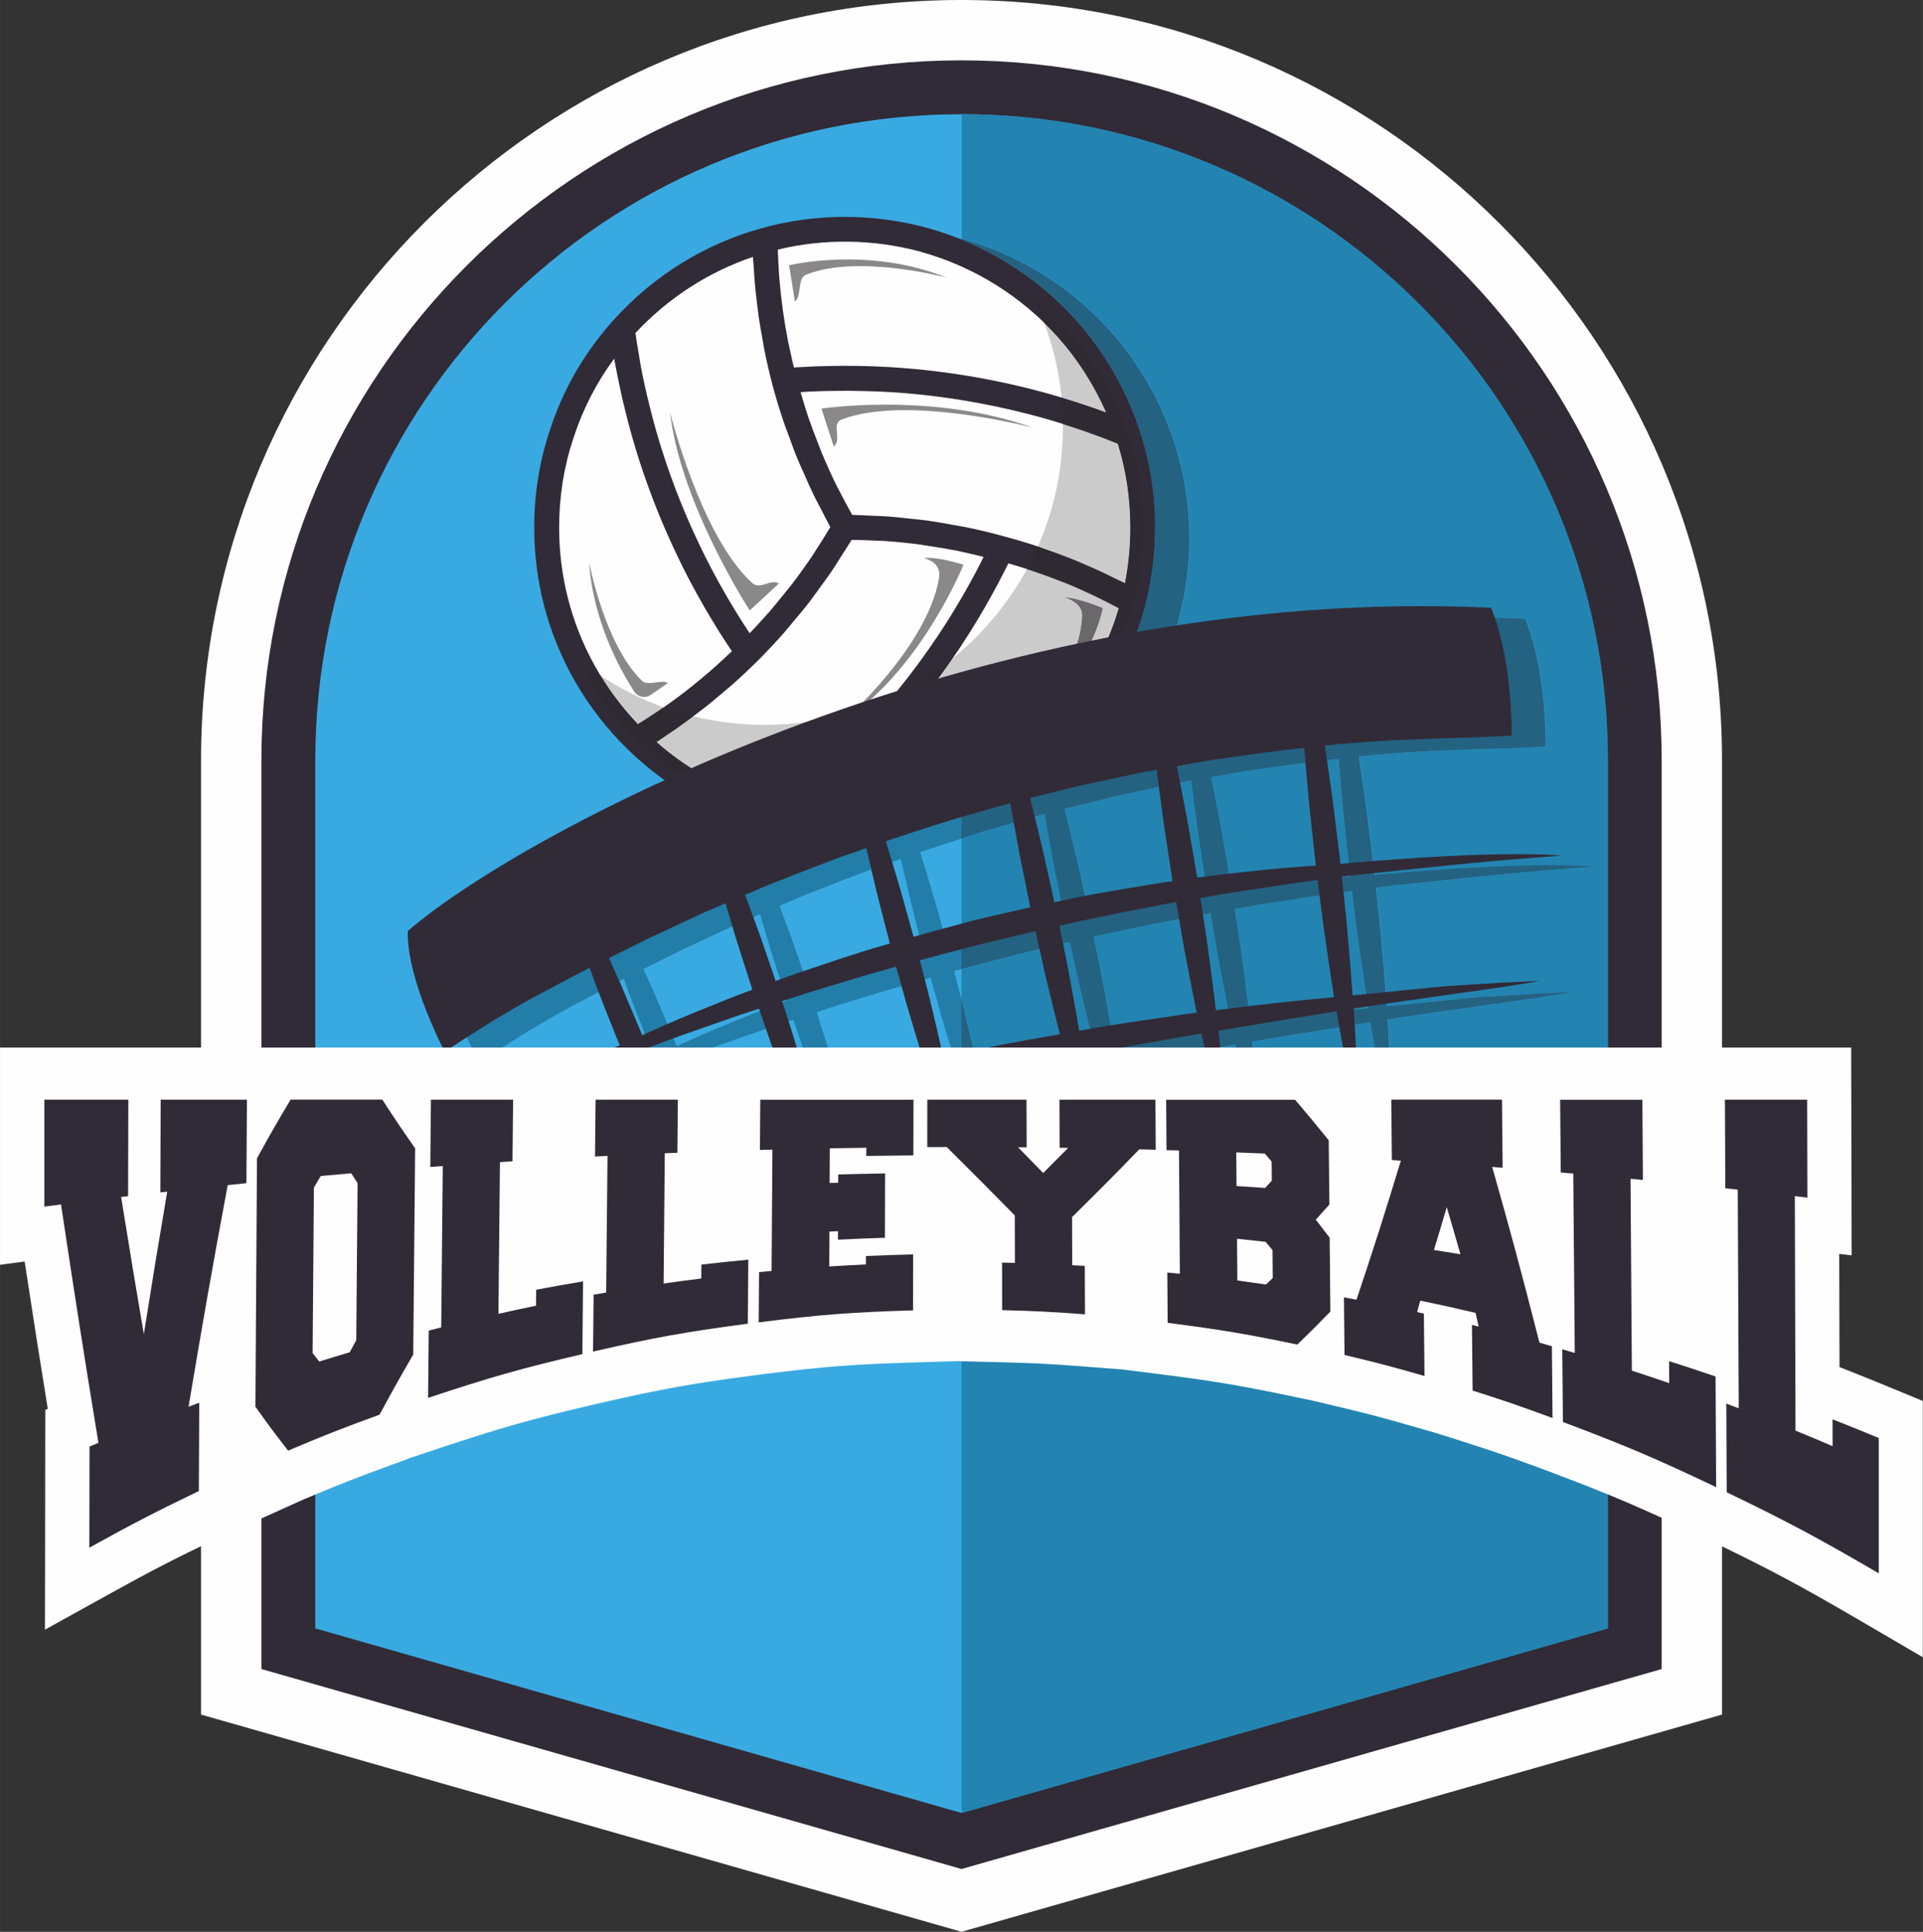 <?xml version="1.0" encoding="UTF-8"?>
<!DOCTYPE svg PUBLIC "-//W3C//DTD SVG 1.1//EN" "http://www.w3.org/Graphics/SVG/1.1/DTD/svg11.dtd">
<!-- Creator: CorelDRAW -->
<svg xmlns="http://www.w3.org/2000/svg" xml:space="preserve" width="175.403mm" height="176.231mm" version="1.1" style="shape-rendering:geometricPrecision; text-rendering:geometricPrecision; image-rendering:optimizeQuality; fill-rule:evenodd; clip-rule:evenodd"
viewBox="0 0 331.07 332.64"
 xmlns:xlink="http://www.w3.org/1999/xlink"
 xmlns:xodm="http://www.corel.com/coreldraw/odm/2003">
 <rect x="0" y="0" width="331.07" height="332.64" fill="#333333" stroke="none"/>
 <defs>
  <style type="text/css">
   <![CDATA[
    .fil0 {fill:#FEFEFE;fill-rule:nonzero}
    .fil7 {fill:#CCCBCC;fill-rule:nonzero}
    .fil6 {fill:#8A8889;fill-rule:nonzero}
    .fil9 {fill:#6A686A;fill-rule:nonzero}
    .fil2 {fill:#39AAE1;fill-rule:nonzero}
    .fil8 {fill:#2F2A31;fill-rule:nonzero}
    .fil3 {fill:#2384B1;fill-rule:nonzero}
    .fil4 {fill:#227DA8;fill-rule:nonzero}
    .fil1 {fill:#312B37;fill-rule:nonzero}
    .fil5 {fill:#246282;fill-rule:nonzero}
   ]]>
  </style>
 </defs>
 <g id="Layer_x0020_1">
  <g id="_41687269232">
   <path class="fil0" d="M34.61 295.23l0 -164.3c0,-72.19 58.74,-130.93 130.93,-130.93 72.2,0 130.93,58.74 130.93,130.93l0 164.3 -130.93 37.4 -130.93 -37.4z"/>
   <path class="fil1" d="M45 287.39l0 -156.46c0,-66.46 54.07,-120.54 120.54,-120.54 66.46,0 120.54,54.08 120.54,120.54l0 156.46 -120.54 34.43 -120.54 -34.43z"/>
   <path class="fil2" d="M276.8 280.39l-111.26 31.78 -111.26 -31.78 0 -149.46c0,-61.45 49.81,-111.26 111.26,-111.26l0 0c61.45,0 111.26,49.81 111.26,111.26l0 149.46z"/>
   <path class="fil3" d="M165.54 312.18l0 -123.5c0.24,-0.05 0.47,-0.09 0.71,-0.14 0.49,1.49 0.97,2.93 1.43,4.27 2.51,7.41 4.56,12.25 4.56,12.25l0 0c0,0 -0.65,-5.22 -2.18,-12.89 -0.26,-1.33 -0.55,-2.76 -0.86,-4.23 3.65,-0.74 7.34,-1.45 11.03,-2.18 3.08,-0.6 6.16,-1.18 9.23,-1.75 0.41,1.54 0.82,3.03 1.21,4.41 2.2,7.9 4.03,13.09 4.03,13.09l0 0c0,0 -0.43,-5.49 -1.63,-13.6 -0.2,-1.4 -0.43,-2.9 -0.67,-4.44 6.04,-1.1 12,-2.16 17.73,-3.17 0.88,-0.15 1.73,-0.29 2.6,-0.44 0.33,1.55 0.67,3.06 0.99,4.47 1.84,8.2 3.45,13.6 3.45,13.6l0 0c0,0 -0.18,-5.63 -1.03,-13.99 -0.14,-1.44 -0.3,-2.98 -0.47,-4.57 2.82,-0.47 5.59,-0.94 8.26,-1.38 4.28,-0.69 8.33,-1.35 12.08,-1.96 0.26,1.56 0.52,3.07 0.78,4.48 1.47,8.29 2.83,13.78 2.83,13.78 0,0 0.07,-5.65 -0.39,-14.06 -0.07,-1.47 -0.17,-3.05 -0.27,-4.67 6.5,-1.04 21.06,-3.03 25.02,-3.61 4.49,-0.69 7.05,-1.14 7.05,-1.14 0,0 -2.6,0.08 -7.14,0.32 -2.27,0.14 -5.02,0.32 -8.18,0.51 -2.38,0.15 -14.1,1.4 -16.9,1.64 -0.17,-2.36 -0.36,-4.83 -0.58,-7.4 -0.25,-2.62 -0.43,-5.33 -0.75,-8.07 -0.18,-1.64 -0.35,-3.31 -0.53,-4.96 2.65,-0.35 23.01,-2.44 25.38,-2.63 4.73,-0.44 12.44,-1 12.44,-1 0,0 -2.22,-0.25 -7.5,-0.25 -5.93,0 -15.73,0.32 -30.56,1.68 -0.04,-0.39 -0.08,-0.77 -0.12,-1.15 -0.35,-2.78 -0.69,-5.56 -1.03,-8.3 -0.33,-2.74 -0.76,-5.42 -1.11,-8.02 -0.14,-0.98 -0.29,-1.94 -0.43,-2.9 0.81,-0.09 1.62,-0.18 2.4,-0.26 1.94,-0.15 3.78,-0.29 5.51,-0.42 3.46,-0.28 13.9,-0.65 16.4,-0.68 4.99,-0.19 7.85,-0.35 7.85,-0.35 0,-14.47 -3.55,-22.02 -3.55,-22.02 -3.97,-0.19 -7.92,-0.28 -11.85,-0.28 -16.84,0 -33.34,1.68 -49.1,4.47 0.56,-1.55 1.07,-3.11 1.48,-4.71l0 -0.01c1.11,-4.3 1.67,-8.79 1.67,-13.35 0,-5.74 -0.9,-11.34 -2.67,-16.66l-0 -0.01c-2.28,-6.94 -6.03,-13.48 -10.88,-18.93 -6.92,-7.68 -15.78,-13.19 -25.62,-15.92 -0.03,-0.01 -0.06,-0.02 -0.09,-0.03l0 -21.45c61.45,0 111.26,49.81 111.26,111.26l0 149.46 -111.26 31.78zm2.77 -128.31c-0.34,-1.55 -0.7,-3.12 -1.08,-4.75 -0.55,-2.27 -1.06,-4.62 -1.69,-6.99l0 -5.25c3.11,-0.83 6.24,-1.64 9.37,-2.46 3.1,-0.73 6.19,-1.48 9.28,-2.21 0.37,1.67 0.74,3.35 1.11,5 0.56,2.63 1.23,5.19 1.82,7.68 0.42,1.74 0.85,3.42 1.27,5.06 -2.98,0.53 -5.98,1.08 -8.97,1.62 -3.71,0.77 -7.42,1.52 -11.1,2.3zm23.41 -4.5c-0.29,-1.71 -0.59,-3.46 -0.92,-5.27 -0.48,-2.51 -0.9,-5.12 -1.46,-7.75 -0.34,-1.67 -0.68,-3.37 -1.03,-5.06 0.77,-0.17 1.55,-0.36 2.32,-0.52 5.2,-1.14 10.34,-2.14 15.32,-3.11 0.84,-0.14 1.64,-0.29 2.47,-0.43 0.29,1.71 0.59,3.43 0.87,5.11 0.44,2.72 1,5.37 1.47,7.95 0.39,2.06 0.79,4.05 1.19,5.97 -0.81,0.11 -1.6,0.21 -2.42,0.32 -4.82,0.73 -9.81,1.37 -14.85,2.27 -0.98,0.16 -1.98,0.34 -2.97,0.51zm23.53 -3.54c-0.23,-1.98 -0.49,-4.02 -0.77,-6.14 -0.37,-2.6 -0.68,-5.29 -1.12,-8.01 -0.26,-1.71 -0.53,-3.45 -0.79,-5.18 2.65,-0.47 5.26,-0.93 7.79,-1.29 4.38,-0.66 8.52,-1.31 12.39,-1.8 0.2,1.63 0.41,3.27 0.61,4.88 0.32,2.74 0.76,5.42 1.11,8.02 0.36,2.52 0.74,4.95 1.11,7.26 -6.11,0.53 -13,1.3 -20.34,2.25zm-49.71 -13.3l0 -18.13c1.23,-0.4 2.46,-0.79 3.69,-1.18 3.55,-1.02 7.09,-2.08 10.63,-3.05 0.19,1.1 0.39,2.22 0.59,3.36 0.48,2.51 0.91,5.12 1.46,7.75 0.46,2.26 0.92,4.55 1.39,6.84 -3.14,0.7 -6.28,1.43 -9.43,2.16 -2.79,0.76 -5.57,1.5 -8.33,2.26zm21.92 -5.31c-0.51,-2.28 -1.01,-4.56 -1.51,-6.81 -0.57,-2.62 -1.23,-5.19 -1.82,-7.67 -0.29,-1.18 -0.57,-2.33 -0.86,-3.46 0.76,-0.19 1.51,-0.39 2.27,-0.56 2.72,-0.62 5.38,-1.4 8.07,-1.94 2.68,-0.57 5.32,-1.14 7.92,-1.69 1.18,-0.26 2.36,-0.46 3.53,-0.66 0.14,1.13 0.29,2.27 0.44,3.44 0.36,2.6 0.68,5.29 1.11,8.01 0.39,2.55 0.79,5.14 1.18,7.73 -0.83,0.12 -1.64,0.23 -2.49,0.35 -5.04,0.87 -10.28,1.63 -15.53,2.78 -0.77,0.15 -1.55,0.33 -2.32,0.49zm24.56 -4.22c-0.45,-2.61 -0.9,-5.22 -1.34,-7.79 -0.45,-2.72 -1,-5.37 -1.48,-7.95 -0.22,-1.17 -0.45,-2.32 -0.68,-3.45 0.23,-0.04 0.48,-0.08 0.71,-0.13 2.52,-0.46 4.98,-0.94 7.41,-1.23 4.83,-0.67 9.4,-1.38 13.65,-1.76l0.15 -0.02c0.08,0.97 0.16,1.94 0.24,2.94 0.25,2.62 0.44,5.33 0.75,8.07 0.29,2.74 0.59,5.53 0.89,8.31 0.04,0.31 0.08,0.62 0.12,0.94 -3.91,0.23 -8.09,0.63 -12.51,1.11 -2.57,0.25 -5.22,0.59 -7.92,0.96z"/>
   <path class="fil4" d="M127.37 212.26c0,0 -2.33,-3.8 -5.31,-9.71 -0.6,-1.17 -1.23,-2.44 -1.87,-3.76 -5.61,1.33 -10.35,2.47 -13.86,3.39 -4.4,1.12 -6.94,1.7 -6.94,1.7 0,0 2.42,-0.94 6.69,-2.49 2.13,-0.78 4.74,-1.68 7.74,-2.7 1.68,-0.59 3.51,-1.21 5.43,-1.83 -0.69,-1.44 -1.38,-2.93 -2.09,-4.49 -0.83,-1.89 -1.76,-3.81 -2.58,-5.81 -0.38,-0.91 -0.78,-1.83 -1.16,-2.75 -2.02,0.76 -3.93,1.5 -5.7,2.2 -3.08,1.19 -22.67,9.17 -22.67,9.17 0,0 17.74,-8.54 22.02,-10.62 1.5,-0.72 3.08,-1.52 4.75,-2.35 0.25,-0.12 0.52,-0.23 0.77,-0.35 -0.19,-0.45 -0.38,-0.9 -0.57,-1.35 -0.81,-2.04 -1.62,-4.09 -2.42,-6.1 -0.8,-1.98 -1.49,-3.97 -2.21,-5.87 -2.28,1.17 -4.42,2.31 -6.38,3.36 -3.07,1.61 -5.74,3.07 -7.88,4.36 -4.33,2.5 -10.67,6.73 -10.67,6.73 0,0 -6.61,-12.49 -6.36,-20.78 7.27,-6.3 22.27,-15.79 42.5,-25.18 4.9,2.86 10.23,4.92 15.82,6.1l0.01 0 0.01 0c3.66,0.73 7.36,1.1 10.99,1.1 3.65,0 7.33,-0.37 10.98,-1.11 3.13,-0.66 6.18,-1.59 9.12,-2.79l0 4.06c-2.38,0.77 -4.75,1.54 -7.11,2.34 0.29,0.93 0.58,1.87 0.87,2.83 0.69,2.34 1.45,4.75 2.13,7.22 0.59,2.11 1.18,4.25 1.78,6.39 0.78,-0.22 1.55,-0.43 2.33,-0.65l0 4.34c-0.42,0.11 -0.85,0.23 -1.27,0.34 0.4,1.53 0.79,3.07 1.18,4.58 0.03,0.11 0.06,0.22 0.09,0.33l0 16.56c-0.15,0.03 -0.31,0.06 -0.46,0.09 -4.98,1.05 -9.89,2.08 -14.63,3.07 -1.47,0.33 -2.9,0.65 -4.34,0.97 0.36,1.36 0.71,2.68 1.02,3.91 1.81,7.06 2.66,11.89 2.66,11.89 0,0 -2.21,-4.38 -4.99,-11.12 -0.53,-1.26 -1.08,-2.62 -1.64,-4.03 -2.17,0.48 -4.29,0.96 -6.36,1.42 -4.33,1.01 -8.43,1.97 -12.21,2.85 -0.48,0.12 -0.94,0.22 -1.42,0.34 0.41,1.23 0.81,2.42 1.16,3.54 2.03,6.3 3.04,10.64 3.04,10.64zm9.22 -36.69c-2.09,0.68 -4.15,1.36 -6.13,2.07 -4.39,1.55 -8.55,2.97 -12.35,4.43 -0.25,0.09 -0.5,0.18 -0.75,0.28 0.35,0.88 0.71,1.78 1.05,2.65 0.82,2 1.51,4.02 2.24,5.95 0.62,1.69 1.21,3.33 1.76,4.92 0.51,-0.16 1.01,-0.31 1.53,-0.47 5.36,-1.7 11.43,-3.44 17.93,-5.18 -0.54,-1.39 -1.08,-2.81 -1.62,-4.29 -0.77,-2.14 -1.63,-4.33 -2.38,-6.6 -0.43,-1.24 -0.86,-2.5 -1.29,-3.75zm23.63 -7.22c-0.29,0.09 -0.59,0.16 -0.88,0.25 -5.13,1.42 -10.14,2.97 -14.99,4.45 -1.26,0.42 -2.51,0.83 -3.75,1.24 0.4,1.25 0.81,2.51 1.2,3.75 0.75,2.27 1.37,4.54 2.04,6.71 0.47,1.58 0.91,3.11 1.33,4.61 1.46,-0.38 2.94,-0.77 4.44,-1.15 4.74,-1.14 9.62,-2.4 14.63,-3.45 0.25,-0.06 0.51,-0.11 0.76,-0.16 -0.46,-1.46 -0.92,-2.95 -1.39,-4.49 -0.68,-2.34 -1.46,-4.75 -2.12,-7.22 -0.41,-1.49 -0.84,-3.01 -1.26,-4.52zm-29.36 -10.93c-0.07,0.03 -0.14,0.06 -0.21,0.09 -1.18,0.5 -2.35,1 -3.5,1.49 -1.13,0.53 -2.26,1.06 -3.36,1.57 -2.21,1.03 -4.37,2.04 -6.45,3.01 -2.06,1.03 -4.05,2.02 -5.96,2.97 -0.21,0.1 -0.4,0.2 -0.61,0.3 0.03,0.07 0.06,0.13 0.09,0.19 0.83,1.89 1.75,3.81 2.58,5.81 0.84,1.99 1.7,4.02 2.56,6.04 0.16,0.41 0.32,0.82 0.49,1.23 0.24,-0.11 0.47,-0.21 0.71,-0.31 3.72,-1.71 7.81,-3.42 12.16,-5.15 1.97,-0.81 4.03,-1.59 6.11,-2.38 -0.72,-2.24 -1.44,-4.49 -2.15,-6.7 -0.74,-2.27 -1.37,-4.54 -2.04,-6.71 -0.15,-0.49 -0.28,-0.97 -0.42,-1.46zm24.22 -9.51c-0.63,0.23 -1.27,0.42 -1.9,0.66 -5.28,1.82 -10.37,3.91 -15.33,5.83 -1.24,0.53 -2.43,1.05 -3.65,1.57 0.21,0.57 0.43,1.13 0.64,1.71 0.77,2.14 1.62,4.33 2.39,6.59 0.74,2.15 1.49,4.34 2.24,6.53 1.23,-0.45 2.43,-0.89 3.69,-1.34 4.86,-1.6 9.84,-3.39 15.02,-4.84 0.31,-0.1 0.63,-0.18 0.95,-0.27 -0.56,-2.18 -1.12,-4.35 -1.67,-6.5 -0.65,-2.48 -1.19,-4.94 -1.77,-7.32 -0.21,-0.89 -0.41,-1.76 -0.61,-2.63zm10.47 -106.67c-0.29,-0.12 -0.59,-0.24 -0.89,-0.35 0.3,0.07 0.59,0.15 0.89,0.23l0 0.12z"/>
   <path class="fil5" d="M172.23 205.06c0,0 -2.04,-4.84 -4.56,-12.25 -0.46,-1.34 -0.94,-2.78 -1.43,-4.27 -0.23,0.05 -0.47,0.1 -0.71,0.14l0 -16.56c0.62,2.37 1.13,4.72 1.69,6.99 0.38,1.63 0.74,3.21 1.08,4.75 3.68,-0.78 7.38,-1.54 11.1,-2.3 3,-0.54 5.99,-1.09 8.97,-1.62 -0.42,-1.64 -0.84,-3.32 -1.27,-5.06 -0.58,-2.49 -1.26,-5.05 -1.82,-7.68 -0.36,-1.65 -0.74,-3.33 -1.11,-5 -3.09,0.72 -6.18,1.47 -9.28,2.21 -3.13,0.82 -6.26,1.63 -9.37,2.46l0 -4.34c2.77,-0.76 5.55,-1.51 8.33,-2.26 3.15,-0.72 6.29,-1.45 9.43,-2.16 -0.46,-2.29 -0.93,-4.58 -1.39,-6.84 -0.55,-2.63 -0.98,-5.24 -1.46,-7.75 -0.21,-1.14 -0.4,-2.25 -0.59,-3.36 -3.54,0.97 -7.08,2.04 -10.63,3.05 -1.23,0.39 -2.46,0.79 -3.69,1.18l0 -4.06c6.42,-2.61 12.3,-6.47 17.32,-11.39 6.99,-6.84 11.95,-15.42 14.36,-24.81l0 -0.01c1.11,-4.3 1.67,-8.79 1.67,-13.35 0,-5.74 -0.9,-11.35 -2.67,-16.67l-0 -0.01c-2.28,-6.93 -6.03,-13.48 -10.88,-18.92 -5.53,-6.14 -12.29,-10.89 -19.81,-13.94l0 -0.12c0.03,0.01 0.06,0.02 0.09,0.03 9.84,2.73 18.7,8.24 25.62,15.92 4.84,5.45 8.6,11.99 10.88,18.93l0 0.01c1.77,5.32 2.67,10.93 2.67,16.66 0,4.56 -0.56,9.05 -1.67,13.35l-0 0.01c-0.41,1.6 -0.92,3.16 -1.48,4.71 15.76,-2.8 32.26,-4.47 49.1,-4.47 3.93,0 7.88,0.09 11.85,0.28 0,0 3.55,7.55 3.55,22.02 0,0 -2.86,0.17 -7.85,0.35 -2.5,0.04 -12.94,0.4 -16.4,0.68 -1.73,0.13 -3.57,0.27 -5.51,0.42 -0.78,0.08 -1.59,0.17 -2.4,0.26 0.15,0.96 0.29,1.91 0.43,2.9 0.36,2.6 0.79,5.29 1.11,8.02 0.34,2.74 0.69,5.52 1.03,8.3 0.04,0.39 0.08,0.77 0.12,1.15 14.83,-1.36 24.63,-1.68 30.56,-1.68 5.27,0 7.5,0.25 7.5,0.25 0,0 -7.7,0.56 -12.44,1 -2.37,0.18 -22.73,2.28 -25.38,2.63 0.18,1.66 0.36,3.33 0.53,4.96 0.32,2.74 0.5,5.45 0.75,8.07 0.22,2.56 0.42,5.04 0.58,7.4 2.8,-0.24 14.52,-1.5 16.9,-1.64 3.16,-0.2 5.91,-0.37 8.18,-0.51 4.54,-0.24 7.14,-0.32 7.14,-0.32 0,0 -2.56,0.45 -7.05,1.14 -3.96,0.58 -18.52,2.56 -25.02,3.61 0.1,1.62 0.2,3.2 0.27,4.67 0.46,8.41 0.39,14.06 0.39,14.06 0,0 -1.36,-5.48 -2.83,-13.78 -0.26,-1.41 -0.52,-2.92 -0.78,-4.48 -3.75,0.61 -7.8,1.26 -12.08,1.96 -2.66,0.45 -5.44,0.91 -8.26,1.38 0.17,1.58 0.34,3.13 0.47,4.57 0.84,8.36 1.03,13.99 1.03,13.99 0,0 -1.61,-5.4 -3.45,-13.6 -0.32,-1.4 -0.66,-2.91 -0.99,-4.47 -0.87,0.15 -1.72,0.29 -2.6,0.44 -5.73,1.01 -11.69,2.06 -17.73,3.17 0.24,1.54 0.47,3.04 0.67,4.44 1.2,8.11 1.63,13.6 1.63,13.6 0,0 -1.84,-5.19 -4.03,-13.09 -0.39,-1.38 -0.8,-2.88 -1.21,-4.41 -3.07,0.57 -6.15,1.15 -9.23,1.75 -3.69,0.72 -7.37,1.44 -11.03,2.18 0.31,1.47 0.6,2.9 0.86,4.23 1.53,7.67 2.18,12.89 2.18,12.89zm36.18 -47.82c-0.83,0.14 -1.63,0.29 -2.47,0.43 -4.98,0.97 -10.12,1.96 -15.32,3.11 -0.77,0.16 -1.54,0.35 -2.32,0.52 0.34,1.69 0.69,3.39 1.03,5.06 0.56,2.63 0.98,5.24 1.46,7.75 0.33,1.81 0.63,3.56 0.92,5.27 0.99,-0.17 1.98,-0.35 2.97,-0.51 5.04,-0.9 10.03,-1.54 14.85,-2.27 0.82,-0.11 1.61,-0.21 2.42,-0.32 -0.4,-1.93 -0.8,-3.91 -1.19,-5.97 -0.47,-2.58 -1.03,-5.23 -1.47,-7.95 -0.29,-1.69 -0.58,-3.4 -0.87,-5.11zm24.34 -3.82c-3.87,0.49 -8.01,1.14 -12.39,1.8 -2.53,0.37 -5.14,0.82 -7.79,1.29 0.27,1.73 0.53,3.47 0.79,5.18 0.44,2.72 0.75,5.41 1.12,8.01 0.28,2.12 0.53,4.16 0.77,6.14 7.34,-0.94 14.23,-1.72 20.34,-2.25 -0.37,-2.31 -0.75,-4.74 -1.11,-7.26 -0.36,-2.6 -0.79,-5.29 -1.11,-8.02 -0.2,-1.61 -0.4,-3.25 -0.61,-4.88zm-27.69 -18.99c-1.17,0.2 -2.35,0.4 -3.53,0.66 -2.6,0.56 -5.25,1.12 -7.92,1.69 -2.68,0.54 -5.35,1.32 -8.07,1.94 -0.76,0.17 -1.51,0.37 -2.27,0.56 0.29,1.13 0.57,2.29 0.86,3.46 0.59,2.49 1.25,5.05 1.82,7.67 0.5,2.25 1,4.53 1.51,6.81 0.77,-0.16 1.55,-0.35 2.32,-0.49 5.25,-1.15 10.49,-1.91 15.53,-2.78 0.84,-0.12 1.65,-0.23 2.49,-0.35 -0.4,-2.59 -0.79,-5.18 -1.18,-7.73 -0.43,-2.72 -0.75,-5.41 -1.11,-8.01 -0.16,-1.17 -0.3,-2.31 -0.44,-3.44zm25.39 -3.75l-0.15 0.02c-4.25,0.38 -8.82,1.09 -13.65,1.76 -2.42,0.3 -4.89,0.78 -7.41,1.23 -0.23,0.05 -0.47,0.08 -0.71,0.13 0.23,1.13 0.45,2.28 0.68,3.45 0.47,2.58 1.03,5.23 1.48,7.95 0.44,2.57 0.89,5.18 1.34,7.79 2.7,-0.37 5.35,-0.7 7.92,-0.96 4.42,-0.49 8.6,-0.88 12.51,-1.11 -0.04,-0.31 -0.08,-0.62 -0.12,-0.94 -0.3,-2.79 -0.59,-5.57 -0.89,-8.31 -0.31,-2.74 -0.5,-5.45 -0.75,-8.07 -0.09,-1 -0.16,-1.97 -0.24,-2.94z"/>
   <path class="fil0" d="M196.76 90.79c0,-28.34 -22.97,-51.31 -51.32,-51.31 -28.34,0 -51.31,22.97 -51.31,51.31 0,28.34 22.97,51.31 51.31,51.31 28.34,0 51.32,-22.97 51.32,-51.31z"/>
   <path class="fil1" d="M179.87 125.9c-6.74,6.61 -15.15,11.12 -24.31,13.05 -5.14,1.04 -10.33,1.29 -15.56,0.72 0.21,-0.17 0.39,-0.35 0.6,-0.52 0.81,-0.68 1.6,-1.37 2.37,-2.06 0.31,-0.28 0.62,-0.55 0.93,-0.83 1.02,-0.93 2.02,-1.86 2.99,-2.81 6.23,-5.92 11.93,-12.59 16.94,-19.83 1.93,-2.76 3.79,-5.69 5.67,-8.94 0.83,-1.43 1.62,-2.88 2.39,-4.32 0.23,-0.43 0.44,-0.87 0.67,-1.3 0.35,-0.68 0.72,-1.37 1.05,-2.05 0.9,0.26 1.8,0.52 2.7,0.81 0.57,0.18 1.14,0.35 1.71,0.54 1.68,0.57 3.35,1.18 5,1.84 0.08,0.03 0.17,0.06 0.25,0.09 1.74,0.7 3.45,1.46 5.15,2.27 0.54,0.25 1.06,0.53 1.6,0.8 0.88,0.44 1.75,0.89 2.62,1.35 -2.35,7.99 -6.74,15.29 -12.76,21.18zm-65.22 0.77c0.66,-0.44 1.32,-0.88 1.97,-1.34 1,-0.7 1.98,-1.42 2.95,-2.16 0.61,-0.46 1.22,-0.91 1.82,-1.38 1.04,-0.82 2.06,-1.68 3.07,-2.54 0.5,-0.43 1.01,-0.84 1.5,-1.27 1.42,-1.25 2.8,-2.54 4.15,-3.87 0.07,-0.06 0.14,-0.12 0.2,-0.19l0 -0 0 -0c1.61,-1.6 3.16,-3.26 4.66,-4.96 0.5,-0.57 0.97,-1.17 1.46,-1.75 0.98,-1.16 1.96,-2.31 2.88,-3.5 0.55,-0.72 1.06,-1.46 1.6,-2.19 0.81,-1.11 1.63,-2.21 2.4,-3.35 0.54,-0.8 1.03,-1.62 1.55,-2.44 0.59,-0.92 1.2,-1.83 1.76,-2.77 1.52,0.02 3.04,0.07 4.55,0.15 0.36,0.02 0.73,0.02 1.1,0.04 2.09,0.14 4.17,0.36 6.24,0.63 0.58,0.08 1.16,0.19 1.74,0.28 1.49,0.22 2.97,0.47 4.45,0.76 0.74,0.15 1.48,0.32 2.22,0.49 0.81,0.18 1.61,0.38 2.42,0.58 -0.24,0.48 -0.47,0.96 -0.72,1.44 -0.2,0.38 -0.4,0.77 -0.6,1.15 -0.72,1.36 -1.46,2.71 -2.24,4.06 -1.83,3.15 -3.62,5.98 -5.48,8.65 -4.85,7 -10.35,13.45 -16.4,19.19 -0.75,0.74 -1.53,1.47 -2.31,2.2 -0.24,0.22 -0.49,0.44 -0.73,0.66 -0.56,0.5 -1.12,1.01 -1.69,1.51 -0.31,0.27 -0.64,0.54 -0.96,0.82 -0.52,0.45 -1.05,0.89 -1.59,1.34 -0.37,0.3 -0.75,0.6 -1.12,0.91 -0.38,0.31 -0.77,0.62 -1.16,0.92 -7.89,-1.83 -15.19,-5.59 -21.31,-10.97 0.55,-0.35 1.08,-0.74 1.62,-1.1zm-18.39 -35.88c0,-5.29 0.83,-10.45 2.46,-15.35 1.6,-4.93 3.95,-9.52 7.01,-13.68 0.08,0.44 0.18,0.89 0.26,1.33 0.09,0.49 0.18,0.97 0.28,1.45 0.41,2.05 0.85,4.12 1.38,6.21 2.04,8.36 5,16.64 8.8,24.63 1.46,3.1 3.12,6.24 4.91,9.33 0.71,1.22 1.41,2.37 2.1,3.49 0.14,0.22 0.28,0.45 0.41,0.67 0.67,1.07 1.35,2.1 2.02,3.09l0.11 0.17c-0.68,0.65 -1.37,1.3 -2.07,1.93 -0.45,0.41 -0.9,0.83 -1.36,1.23 -1.36,1.18 -2.74,2.33 -4.15,3.43 -0.06,0.05 -0.12,0.1 -0.18,0.15 -1.47,1.15 -2.98,2.24 -4.51,3.3 -0.49,0.34 -1,0.66 -1.5,0.99 -0.8,0.53 -1.6,1.05 -2.41,1.55 -5.8,-6.08 -9.95,-13.52 -12.02,-21.61 -1.02,-3.95 -1.54,-8.09 -1.54,-12.29zm33.37 -46.57c0.03,0.65 0.1,1.29 0.14,1.94 0.05,0.81 0.1,1.63 0.17,2.44 0.1,1.2 0.24,2.4 0.38,3.6 0.09,0.77 0.18,1.53 0.29,2.3 0.19,1.31 0.42,2.6 0.66,3.9 0.12,0.65 0.21,1.29 0.34,1.93 0.39,1.93 0.83,3.86 1.33,5.76 0.58,2.2 1.24,4.38 1.97,6.54 0.24,0.73 0.54,1.45 0.8,2.17 0.51,1.42 1.01,2.84 1.59,4.23 0.35,0.85 0.74,1.67 1.11,2.51 0.55,1.25 1.09,2.5 1.69,3.73 0.42,0.87 0.9,1.72 1.34,2.58 0.5,0.97 0.98,1.95 1.51,2.9 -0.77,1.3 -1.57,2.59 -2.4,3.85 -0.2,0.31 -0.39,0.63 -0.59,0.94 -1.17,1.74 -2.39,3.44 -3.66,5.1 -0.35,0.46 -0.73,0.91 -1.1,1.36 -0.94,1.18 -1.89,2.35 -2.87,3.49 -0.5,0.57 -1.02,1.13 -1.53,1.69 -0.57,0.63 -1.15,1.24 -1.74,1.85l-0.1 -0.15c-0.55,-0.82 -1.09,-1.67 -1.64,-2.54 -0.16,-0.25 -0.31,-0.5 -0.47,-0.76 -0.6,-0.97 -1.2,-1.97 -1.81,-3.02 -1.73,-2.99 -3.33,-6.02 -4.74,-9.01 -3.68,-7.73 -6.54,-15.74 -8.51,-23.82 -0.55,-2.19 -1.03,-4.36 -1.44,-6.51 -0.14,-0.73 -0.24,-1.44 -0.36,-2.18 -0.22,-1.24 -0.42,-2.48 -0.59,-3.7 5.61,-6.02 12.55,-10.51 20.24,-13.11zm28.95 -0.84c9.05,2.52 17.21,7.58 23.57,14.66 3.4,3.83 6.23,8.25 8.31,12.98 -0.23,-0.09 -0.48,-0.16 -0.71,-0.25 -0.9,-0.33 -1.82,-0.65 -2.75,-0.96 -0.4,-0.13 -0.79,-0.27 -1.19,-0.4 -1.33,-0.43 -2.69,-0.85 -4.09,-1.27 -8.34,-2.42 -16.99,-4.01 -25.71,-4.73 -3.55,-0.29 -7.15,-0.43 -10.76,-0.42 -1.6,0.01 -3.18,0.04 -4.74,0.09 -0.48,0.02 -0.96,0.05 -1.44,0.07 -0.8,0.04 -1.59,0.07 -2.39,0.12 -0.22,-0.91 -0.43,-1.81 -0.62,-2.72 -0.13,-0.6 -0.27,-1.2 -0.39,-1.8 -0.34,-1.74 -0.63,-3.5 -0.88,-5.25 -0.01,-0.09 -0.03,-0.18 -0.04,-0.27 -0.25,-1.85 -0.45,-3.71 -0.6,-5.57 -0.05,-0.58 -0.07,-1.16 -0.1,-1.73 -0.06,-0.99 -0.11,-1.96 -0.14,-2.95 7.99,-1.94 16.59,-1.82 24.68,0.39zm31.11 55.09c-1.1,-0.51 -2.22,-1 -3.34,-1.47 -0.71,-0.3 -1.41,-0.61 -2.13,-0.89 -1.25,-0.5 -2.51,-0.95 -3.77,-1.39 -0.6,-0.21 -1.19,-0.44 -1.79,-0.64 -1.87,-0.62 -3.74,-1.18 -5.63,-1.68l-0 -0 -0.02 -0.01 -0.01 -0c-2.17,-0.6 -4.36,-1.13 -6.57,-1.59 -0.77,-0.16 -1.55,-0.26 -2.32,-0.41 -1.46,-0.27 -2.93,-0.54 -4.4,-0.75 -0.91,-0.13 -1.82,-0.2 -2.74,-0.3 -1.35,-0.15 -2.71,-0.31 -4.07,-0.41 -0.97,-0.07 -1.95,-0.09 -2.92,-0.13 -1.09,-0.05 -2.17,-0.13 -3.26,-0.14 -0.75,-1.33 -1.47,-2.67 -2.16,-4.03 -0.16,-0.32 -0.34,-0.62 -0.5,-0.94 -0.92,-1.88 -1.79,-3.8 -2.59,-5.73 -0.23,-0.55 -0.42,-1.1 -0.64,-1.65 -0.55,-1.39 -1.09,-2.8 -1.58,-4.21 -0.25,-0.73 -0.48,-1.46 -0.71,-2.2 -0.25,-0.79 -0.48,-1.58 -0.71,-2.37 0.46,-0.03 0.92,-0.06 1.38,-0.09 0.66,-0.03 1.32,-0.06 1.98,-0.08 0.96,-0.03 1.92,-0.05 2.88,-0.05 0.67,-0.01 1.35,-0.02 2.02,-0.02 1.01,0.01 2.01,0.03 3.02,0.06 0.6,0.02 1.2,0.03 1.8,0.05 1.59,0.07 3.18,0.15 4.75,0.28 8.43,0.7 16.8,2.24 24.86,4.57 1.13,0.33 2.22,0.67 3.3,1.01 0.34,0.11 0.67,0.22 1,0.33 0.72,0.23 1.45,0.47 2.15,0.72 0.4,0.14 0.79,0.28 1.18,0.43 0.63,0.23 1.25,0.45 1.86,0.68 0.4,0.15 0.79,0.31 1.18,0.47 0.42,0.17 0.85,0.34 1.27,0.51 1.43,4.61 2.15,9.45 2.15,14.4 0,3.26 -0.31,6.49 -0.93,9.62 -0.59,-0.31 -1.19,-0.57 -1.78,-0.86 -0.74,-0.36 -1.47,-0.73 -2.21,-1.08zm9.19 -7.68c0,-5.74 -0.9,-11.35 -2.67,-16.67l-0 -0.01c-2.28,-6.93 -6.03,-13.48 -10.88,-18.92 -6.92,-7.68 -15.78,-13.19 -25.62,-15.93 -9.4,-2.57 -19.42,-2.54 -28.6,0.04l0 0 -0 0 -0.01 0 -0 0c-9.84,2.73 -18.68,8.23 -25.57,15.92l-0.01 0.01c-4.95,5.53 -8.61,11.89 -10.87,18.88 -1.78,5.33 -2.68,10.94 -2.68,16.69 0,4.56 0.56,9.06 1.67,13.36 2.41,9.39 7.37,17.96 14.36,24.8l0 0c7.33,7.18 16.46,12.09 26.41,14.18l0.01 0 0.01 0c3.66,0.73 7.36,1.1 10.99,1.1 3.65,0 7.33,-0.37 10.98,-1.11 9.97,-2.1 19.12,-7 26.44,-14.18 6.99,-6.84 11.95,-15.42 14.36,-24.81l0 -0.01c1.11,-4.3 1.67,-8.79 1.67,-13.35z"/>
   <path class="fil6" d="M159.04 96.11c2.26,-0.34 6.83,1.13 6.83,1.13 0,0 -7.09,17.73 -20.43,26.72 0,0 14.24,-12.61 16.22,-24.39 0.34,-2.01 -0.96,-3.04 -2.62,-3.46z"/>
   <path class="fil6" d="M183.43 102.89c2.03,0.03 6.4,1.8 6.4,1.8 0,0 -1.75,10.5 -11.87,17.4 0,0 8.09,-7.1 8.33,-16.13 0.04,-1.54 -1.29,-2.52 -2.86,-3.08z"/>
   <path class="fil6" d="M136.86 51.93l-1.01 -6.25c0,0 13.58,-3.33 27.09,2.12 0,0 -15.23,-4.1 -24.18,-0.49 -1.53,0.61 -0.7,3.66 -1.9,4.62z"/>
   <path class="fil6" d="M143.55 76.89l-2.13 -6.53c0,0 19.06,-2.9 36.33,3.26 0,0 -21.64,-5.69 -32.84,-1.39 -1.9,0.73 0.12,3.42 -1.36,4.65z"/>
   <path class="fil6" d="M115 117.6l-3.03 2.08c-0.91,0.62 -2.16,0.35 -2.8,-0.63 -2.27,-3.49 -7.04,-11.94 -7.75,-22.21 0,0 2.63,14.03 9.05,20.34 0.6,0.59 1.52,0.46 2.43,0.33 0.76,-0.11 1.52,-0.21 2.09,0.09z"/>
   <path class="fil6" d="M134.12 100.45l-5.04 4.66c0,0 -11.89,-18.23 -13.72,-34.08 0,0 5.27,21.21 14.06,29.29 1.5,1.38 2.96,-0.69 4.7,0.14z"/>
   <path class="fil7" d="M145.46 139.97c-1.82,0 -3.64,-0.1 -5.47,-0.3 0.21,-0.17 0.39,-0.35 0.6,-0.52 0.81,-0.68 1.6,-1.37 2.37,-2.06 0.31,-0.28 0.62,-0.55 0.93,-0.83 1.02,-0.93 2.02,-1.86 2.99,-2.81 6.23,-5.92 11.93,-12.59 16.94,-19.83 0.06,-0.08 0.12,-0.17 0.18,-0.25 5.21,-4.23 9.58,-9.46 12.81,-15.4 0.4,0.12 0.81,0.25 1.21,0.38 1.68,0.57 3.35,1.18 5,1.84 0.08,0.03 0.17,0.06 0.25,0.09 1.74,0.7 3.45,1.46 5.15,2.27 0.54,0.25 1.06,0.53 1.6,0.8 0.88,0.44 1.75,0.89 2.62,1.35 -2.35,7.99 -6.74,15.29 -12.76,21.18 -6.74,6.61 -15.15,11.12 -24.31,13.05 -3.34,0.68 -6.71,1.02 -10.1,1.02zm37.97 -37.08c1.58,0.56 2.9,1.54 2.86,3.08 -0.24,9.03 -8.33,16.13 -8.33,16.13 10.11,-6.9 11.87,-17.4 11.87,-17.4 0,0 -4.38,-1.77 -6.4,-1.8zm-49.1 35.85c-7.89,-1.83 -15.19,-5.59 -21.31,-10.97 0.55,-0.35 1.08,-0.74 1.62,-1.1 0.66,-0.44 1.32,-0.88 1.97,-1.34 0.93,-0.65 1.84,-1.32 2.74,-2 3.95,0.97 8.08,1.49 12.33,1.49 5.33,0 10.46,-0.81 15.3,-2.32 -0.95,0.93 -1.54,1.45 -1.54,1.45 0.8,-0.54 1.57,-1.11 2.33,-1.7 2.05,-0.68 4.04,-1.48 5.97,-2.4 -3.08,3.72 -6.37,7.24 -9.83,10.52 -0.75,0.74 -1.53,1.47 -2.31,2.2 -0.24,0.22 -0.49,0.44 -0.73,0.66 -0.56,0.5 -1.12,1.01 -1.69,1.51 -0.31,0.27 -0.64,0.54 -0.96,0.82 -0.52,0.45 -1.05,0.89 -1.59,1.34 -0.37,0.3 -0.75,0.6 -1.12,0.91 -0.38,0.31 -0.77,0.62 -1.16,0.92zm-24.51 -14.04c-2.45,-2.57 -4.6,-5.38 -6.43,-8.37 3.37,2.23 7.01,4.07 10.87,5.47 -0.17,0.12 -0.35,0.24 -0.52,0.36 -0.49,0.34 -1,0.66 -1.5,0.99 -0.8,0.53 -1.6,1.05 -2.41,1.55zm83.86 -24.29c-0.59,-0.31 -1.19,-0.57 -1.78,-0.86 -0.74,-0.36 -1.47,-0.73 -2.21,-1.08 -1.1,-0.51 -2.22,-1 -3.34,-1.47 -0.71,-0.3 -1.41,-0.61 -2.13,-0.89 -1.25,-0.5 -2.51,-0.95 -3.77,-1.39 -0.59,-0.21 -1.17,-0.43 -1.75,-0.63 2.76,-6.3 4.29,-13.26 4.29,-20.58 0,-0.17 -0,-0.34 -0,-0.51 0.28,0.09 0.55,0.17 0.82,0.26 0.34,0.11 0.67,0.22 1,0.33 0.72,0.23 1.45,0.47 2.15,0.72 0.4,0.14 0.79,0.28 1.18,0.43 0.63,0.23 1.25,0.45 1.86,0.68 0.4,0.15 0.79,0.31 1.18,0.47 0.42,0.17 0.85,0.34 1.27,0.51 1.43,4.61 2.15,9.45 2.15,14.4 0,3.26 -0.31,6.49 -0.93,9.62zm-3.22 -29.39c-0.23,-0.09 -0.48,-0.16 -0.71,-0.25 -0.9,-0.33 -1.82,-0.65 -2.75,-0.96 -0.4,-0.13 -0.79,-0.27 -1.19,-0.4 -1,-0.33 -2.02,-0.65 -3.05,-0.96 -0.44,-4.49 -1.46,-8.82 -2.99,-12.9 0.82,0.8 1.62,1.62 2.39,2.48 3.4,3.83 6.23,8.25 8.31,12.98z"/>
   <path class="fil8" d="M145.44 142.11c-20.25,0 -37.75,-11.73 -46.1,-28.77 1.3,1.06 2.65,2.05 4.05,2.98 1.83,3 3.98,5.81 6.43,8.37 0.81,-0.51 1.62,-1.02 2.41,-1.55 0.5,-0.33 1,-0.65 1.5,-0.99 0.18,-0.12 0.35,-0.24 0.52,-0.36 1.66,0.6 3.37,1.12 5.1,1.55 -0.91,0.68 -1.82,1.35 -2.74,2 -0.65,0.46 -1.31,0.9 -1.97,1.34 -0.54,0.36 -1.07,0.75 -1.62,1.1 6.12,5.38 13.42,9.14 21.31,10.97 0.39,-0.31 0.78,-0.62 1.16,-0.92 0.38,-0.3 0.76,-0.61 1.12,-0.91 0.54,-0.45 1.06,-0.89 1.59,-1.34 0.32,-0.27 0.65,-0.54 0.96,-0.82 0.58,-0.5 1.14,-1.01 1.69,-1.51 0.24,-0.22 0.49,-0.44 0.73,-0.66 0.79,-0.73 1.56,-1.46 2.31,-2.2 3.46,-3.29 6.74,-6.8 9.83,-10.52 3.68,-1.75 7.12,-3.94 10.26,-6.48 -0.06,0.08 -0.12,0.17 -0.18,0.25 -5.01,7.23 -10.71,13.9 -16.94,19.83 -0.96,0.94 -1.96,1.88 -2.99,2.81 -0.3,0.28 -0.62,0.55 -0.93,0.83 -0.77,0.69 -1.56,1.37 -2.37,2.06 -0.21,0.17 -0.39,0.35 -0.6,0.52 1.83,0.2 3.65,0.3 5.47,0.3 3.38,0 6.75,-0.34 10.1,-1.02 9.16,-1.93 17.57,-6.44 24.31,-13.05 6.02,-5.9 10.41,-13.19 12.76,-21.18 -0.87,-0.46 -1.74,-0.92 -2.62,-1.35 -0.53,-0.27 -1.06,-0.55 -1.6,-0.8 -1.7,-0.8 -3.41,-1.57 -5.15,-2.27 -0.08,-0.03 -0.17,-0.06 -0.25,-0.09 -1.65,-0.66 -3.32,-1.27 -5,-1.84 -0.4,-0.14 -0.8,-0.26 -1.21,-0.38 0.69,-1.27 1.33,-2.57 1.91,-3.89 0.59,0.2 1.17,0.42 1.75,0.63 1.26,0.44 2.52,0.89 3.77,1.39 0.71,0.28 1.42,0.59 2.13,0.89 1.12,0.47 2.23,0.95 3.34,1.47 0.74,0.35 1.48,0.71 2.21,1.08 0.59,0.29 1.19,0.56 1.78,0.86 0.62,-3.13 0.93,-6.35 0.93,-9.62 0,-4.95 -0.72,-9.79 -2.15,-14.4 -0.42,-0.17 -0.84,-0.34 -1.27,-0.51 -0.39,-0.15 -0.78,-0.31 -1.18,-0.47 -0.61,-0.23 -1.24,-0.45 -1.86,-0.68 -0.39,-0.15 -0.78,-0.29 -1.18,-0.43 -0.7,-0.25 -1.43,-0.49 -2.15,-0.72 -0.34,-0.11 -0.66,-0.23 -1,-0.33 -0.27,-0.09 -0.55,-0.17 -0.82,-0.26 -0.02,-1.53 -0.1,-3.05 -0.24,-4.55 1.04,0.31 2.05,0.63 3.05,0.96 0.4,0.13 0.79,0.27 1.19,0.4 0.93,0.31 1.85,0.63 2.75,0.96 0.23,0.09 0.48,0.16 0.71,0.25 -2.08,-4.73 -4.9,-9.15 -8.31,-12.98 -0.77,-0.86 -1.57,-1.68 -2.39,-2.48 -0.59,-1.56 -1.25,-3.1 -1.98,-4.59 11.57,9.41 18.97,23.75 18.97,39.83 0,28.34 -22.97,51.31 -51.31,51.31z"/>
   <path class="fil9" d="M145.44 123.96c0,0 0.59,-0.52 1.54,-1.45 0.26,-0.08 0.52,-0.17 0.79,-0.25 -0.75,0.6 -1.53,1.16 -2.33,1.7z"/>
   <path class="fil9" d="M177.97 122.1c0,0 8.09,-7.1 8.33,-16.13 0.04,-1.54 -1.29,-2.52 -2.86,-3.08 2.03,0.03 6.4,1.8 6.4,1.8 0,0 -1.75,10.5 -11.87,17.4z"/>
   <path class="fil1" d="M209.34 173.95c-0.23,-1.98 -0.49,-4.02 -0.77,-6.14 -0.37,-2.6 -0.68,-5.29 -1.12,-8.01 -0.26,-1.71 -0.53,-3.45 -0.79,-5.18 2.65,-0.47 5.26,-0.93 7.79,-1.29 4.39,-0.66 8.52,-1.31 12.4,-1.8 0.2,1.63 0.41,3.27 0.61,4.88 0.32,2.74 0.76,5.42 1.11,8.03 0.36,2.52 0.74,4.95 1.11,7.26 -6.11,0.53 -13,1.3 -20.34,2.25zm-4.56 -30.62c-0.45,-2.72 -1,-5.37 -1.48,-7.95 -0.23,-1.17 -0.45,-2.32 -0.68,-3.45 0.23,-0.04 0.48,-0.08 0.71,-0.13 2.52,-0.46 4.98,-0.94 7.41,-1.23 4.83,-0.68 9.4,-1.38 13.65,-1.76l0.16 -0.02c0.08,0.97 0.16,1.94 0.24,2.94 0.25,2.62 0.44,5.33 0.75,8.07 0.29,2.74 0.59,5.53 0.89,8.31 0.04,0.31 0.08,0.62 0.12,0.94 -3.9,0.23 -8.09,0.63 -12.51,1.11 -2.57,0.25 -5.22,0.59 -7.92,0.95 -0.45,-2.61 -0.9,-5.22 -1.34,-7.79zm-1.16 31.37c-4.82,0.73 -9.81,1.37 -14.85,2.27 -0.98,0.16 -1.98,0.34 -2.97,0.51 -0.29,-1.71 -0.59,-3.46 -0.92,-5.27 -0.48,-2.51 -0.9,-5.12 -1.46,-7.75 -0.34,-1.67 -0.68,-3.37 -1.03,-5.06 0.77,-0.17 1.55,-0.36 2.32,-0.52 5.2,-1.14 10.34,-2.14 15.32,-3.11 0.84,-0.14 1.64,-0.29 2.47,-0.43 0.29,1.71 0.59,3.43 0.87,5.11 0.44,2.72 1,5.37 1.47,7.95 0.39,2.06 0.79,4.05 1.19,5.97 -0.81,0.11 -1.6,0.21 -2.42,0.32zm-30.13 4.98c-3.71,0.77 -7.42,1.52 -11.1,2.3 -0.34,-1.55 -0.7,-3.12 -1.08,-4.75 -0.58,-2.37 -1.11,-4.84 -1.77,-7.31 -0.39,-1.51 -0.79,-3.05 -1.18,-4.58 3.53,-0.95 7.08,-1.87 10.64,-2.8 3.1,-0.73 6.19,-1.48 9.28,-2.21 0.37,1.67 0.74,3.35 1.11,5 0.56,2.63 1.23,5.19 1.82,7.68 0.42,1.74 0.85,3.42 1.27,5.06 -2.98,0.53 -5.98,1.08 -8.97,1.62zm-15.19 3.18c-5.01,1.05 -9.89,2.31 -14.63,3.45 -1.5,0.38 -2.97,0.76 -4.44,1.15 -0.42,-1.5 -0.86,-3.03 -1.33,-4.61 -0.67,-2.17 -1.29,-4.44 -2.04,-6.71 -0.4,-1.24 -0.8,-2.5 -1.2,-3.75 1.24,-0.4 2.49,-0.81 3.75,-1.24 4.85,-1.48 9.86,-3.03 14.99,-4.45 0.29,-0.09 0.59,-0.16 0.88,-0.24 0.42,1.51 0.84,3.03 1.26,4.52 0.66,2.47 1.44,4.88 2.12,7.22 0.46,1.54 0.93,3.03 1.39,4.49 -0.25,0.06 -0.51,0.11 -0.76,0.16zm-40.28 10.65c-0.52,0.16 -1.02,0.31 -1.53,0.47 -0.55,-1.59 -1.13,-3.22 -1.76,-4.92 -0.73,-1.93 -1.42,-3.95 -2.24,-5.95 -0.35,-0.87 -0.7,-1.77 -1.05,-2.65 0.25,-0.09 0.49,-0.18 0.75,-0.28 3.79,-1.46 7.96,-2.88 12.35,-4.43 1.98,-0.71 4.04,-1.39 6.13,-2.07 0.43,1.25 0.86,2.52 1.29,3.75 0.75,2.27 1.61,4.45 2.38,6.6 0.55,1.48 1.09,2.9 1.62,4.29 -6.51,1.74 -12.57,3.48 -17.93,5.18zm-7.47 -15.27c-0.16,-0.41 -0.32,-0.82 -0.49,-1.23 -0.86,-2.02 -1.72,-4.05 -2.56,-6.04 -0.83,-2 -1.75,-3.93 -2.58,-5.81 -0.03,-0.07 -0.06,-0.13 -0.09,-0.19 0.21,-0.1 0.4,-0.2 0.61,-0.3 1.91,-0.95 3.9,-1.94 5.96,-2.97 2.08,-0.97 4.24,-1.97 6.45,-3.01 1.11,-0.52 2.23,-1.04 3.36,-1.57 1.15,-0.49 2.32,-0.99 3.5,-1.49 0.07,-0.03 0.14,-0.06 0.21,-0.09 0.14,0.49 0.28,0.96 0.42,1.46 0.66,2.17 1.29,4.44 2.04,6.71 0.71,2.21 1.43,4.45 2.15,6.7 -2.09,0.78 -4.14,1.56 -6.11,2.38 -4.36,1.73 -8.45,3.44 -12.16,5.15 -0.24,0.11 -0.47,0.21 -0.71,0.31zm66.8 -40.84c0.76,-0.19 1.51,-0.39 2.27,-0.56 2.72,-0.63 5.38,-1.4 8.07,-1.94 2.68,-0.57 5.32,-1.14 7.92,-1.69 1.18,-0.26 2.36,-0.46 3.53,-0.66 0.14,1.13 0.29,2.27 0.44,3.44 0.36,2.6 0.68,5.29 1.11,8.01 0.39,2.55 0.79,5.14 1.18,7.73 -0.84,0.12 -1.64,0.23 -2.49,0.35 -5.04,0.87 -10.28,1.63 -15.53,2.78 -0.77,0.15 -1.55,0.33 -2.32,0.49 -0.51,-2.28 -1.01,-4.56 -1.51,-6.81 -0.57,-2.62 -1.23,-5.19 -1.82,-7.68 -0.29,-1.18 -0.57,-2.33 -0.86,-3.46zm-24.15 25.07c-0.31,0.09 -0.64,0.18 -0.95,0.27 -5.18,1.45 -10.16,3.24 -15.02,4.84 -1.25,0.45 -2.46,0.89 -3.69,1.34 -0.75,-2.19 -1.5,-4.38 -2.24,-6.53 -0.76,-2.26 -1.62,-4.45 -2.39,-6.59 -0.21,-0.58 -0.43,-1.14 -0.64,-1.71 1.22,-0.52 2.41,-1.04 3.65,-1.57 4.97,-1.92 10.05,-4.02 15.33,-5.83 0.62,-0.24 1.27,-0.43 1.9,-0.66 0.2,0.87 0.4,1.74 0.61,2.63 0.58,2.37 1.12,4.84 1.77,7.32 0.55,2.14 1.11,4.32 1.67,6.5zm-0.69 -17.62c3.57,-1.21 7.18,-2.37 10.8,-3.52 3.55,-1.02 7.09,-2.08 10.63,-3.05 0.19,1.1 0.39,2.22 0.59,3.36 0.48,2.51 0.91,5.12 1.46,7.75 0.46,2.26 0.92,4.55 1.39,6.84 -3.14,0.7 -6.28,1.43 -9.43,2.16 -3.57,0.97 -7.13,1.92 -10.67,2.91 -0.6,-2.14 -1.19,-4.28 -1.78,-6.39 -0.67,-2.47 -1.44,-4.88 -2.13,-7.22 -0.29,-0.96 -0.58,-1.9 -0.87,-2.83zm112.58 24.07c0,0 -2.6,0.08 -7.14,0.32 -2.27,0.14 -5.02,0.32 -8.18,0.51 -2.38,0.15 -14.1,1.4 -16.9,1.64 -0.16,-2.36 -0.36,-4.83 -0.58,-7.4 -0.25,-2.62 -0.43,-5.33 -0.75,-8.07 -0.17,-1.64 -0.35,-3.31 -0.53,-4.97 2.65,-0.35 23.02,-2.44 25.39,-2.62 4.73,-0.44 12.44,-1 12.44,-1 0,0 -10.05,-1.14 -38.06,1.42 -0.04,-0.39 -0.08,-0.77 -0.12,-1.15 -0.35,-2.78 -0.69,-5.56 -1.03,-8.3 -0.33,-2.74 -0.76,-5.42 -1.11,-8.02 -0.14,-0.98 -0.29,-1.94 -0.43,-2.9 0.81,-0.09 1.62,-0.18 2.4,-0.26 1.94,-0.15 3.78,-0.29 5.51,-0.42 3.46,-0.28 13.91,-0.65 16.4,-0.68 4.99,-0.18 7.85,-0.35 7.85,-0.35 0,-14.47 -3.55,-22.02 -3.55,-22.02 -86.27,-4.14 -166.27,38.14 -186.49,55.66 -0.25,8.29 6.36,20.78 6.36,20.78 0,0 6.34,-4.23 10.67,-6.73 2.14,-1.29 4.81,-2.75 7.88,-4.36 1.96,-1.06 4.1,-2.19 6.38,-3.36 0.72,1.91 1.41,3.89 2.21,5.88 0.8,2.01 1.61,4.06 2.42,6.1 0.19,0.45 0.38,0.9 0.57,1.35 -0.25,0.12 -0.52,0.23 -0.77,0.35 -1.67,0.83 -3.25,1.62 -4.75,2.34 -4.28,2.07 -22.02,10.62 -22.02,10.62 0,0 19.58,-7.99 22.67,-9.17 1.76,-0.7 3.68,-1.43 5.7,-2.2 0.39,0.92 0.78,1.84 1.16,2.75 0.82,2 1.75,3.93 2.58,5.81 0.7,1.56 1.4,3.05 2.09,4.49 -1.93,0.63 -3.75,1.25 -5.43,1.83 -3,1.02 -5.61,1.91 -7.74,2.7 -4.27,1.55 -6.69,2.49 -6.69,2.49 0,0 2.53,-0.58 6.94,-1.7 3.51,-0.92 8.25,-2.05 13.86,-3.39 0.64,1.32 1.27,2.59 1.87,3.76 2.97,5.91 5.31,9.71 5.31,9.71 0,0 -1,-4.34 -3.04,-10.64 -0.35,-1.12 -0.75,-2.31 -1.16,-3.54 0.47,-0.11 0.93,-0.22 1.42,-0.34 3.78,-0.88 7.88,-1.84 12.21,-2.85 2.07,-0.46 4.19,-0.94 6.36,-1.42 0.56,1.41 1.11,2.77 1.64,4.03 2.78,6.74 4.99,11.12 4.99,11.12 0,0 -0.85,-4.83 -2.66,-11.89 -0.31,-1.23 -0.66,-2.56 -1.02,-3.91 1.44,-0.32 2.87,-0.64 4.34,-0.97 4.75,-1 9.65,-2.03 14.63,-3.07 0.39,-0.08 0.78,-0.16 1.17,-0.24 0.49,1.49 0.97,2.93 1.43,4.27 2.51,7.41 4.56,12.25 4.56,12.25 0,0 -0.65,-5.21 -2.18,-12.89 -0.26,-1.33 -0.55,-2.76 -0.86,-4.23 3.66,-0.74 7.34,-1.45 11.03,-2.18 3.08,-0.6 6.16,-1.18 9.23,-1.75 0.41,1.54 0.82,3.03 1.21,4.41 2.2,7.9 4.03,13.09 4.03,13.09 0,0 -0.43,-5.49 -1.63,-13.6 -0.2,-1.4 -0.43,-2.9 -0.67,-4.44 6.04,-1.1 12,-2.16 17.73,-3.17 0.88,-0.15 1.73,-0.29 2.6,-0.44 0.34,1.55 0.67,3.06 0.99,4.47 1.84,8.2 3.45,13.6 3.45,13.6 0,0 -0.19,-5.63 -1.03,-13.99 -0.14,-1.44 -0.3,-2.98 -0.47,-4.57 2.82,-0.47 5.6,-0.94 8.26,-1.38 4.28,-0.69 8.33,-1.35 12.08,-1.96 0.26,1.56 0.52,3.07 0.78,4.48 1.47,8.29 2.83,13.78 2.83,13.78 0,0 0.07,-5.65 -0.39,-14.06 -0.07,-1.47 -0.17,-3.05 -0.27,-4.67 6.5,-1.04 21.05,-3.03 25.02,-3.61 4.49,-0.69 7.05,-1.14 7.05,-1.14z"/>
   <path class="fil0" d="M329.81 240.72l-3.82 -1.58c-3.21,-1.33 -4.87,-2 -8.08,-3.27l-1.21 -0.48 -0.05 -19.49 0.04 0.01 2.1 0.25 -0.01 -2.49 -0.01 -7.47 -0.04 -16.87 -0.02 -6.72 0 -2.24 -318.71 0 0 37.41 2.11 -0.28 2.13 -0.28c1.45,9.53 2.53,16.38 3.98,25.36l-0.43 0.19 -0 1.57 -0.01 4.71 -0.01 8.7 -0.01 8.7 -0.02 10.62 -0.01 3.54 2.71 -1.5 8.14 -4.51c7.41,-4.1 11.04,-5.98 18.49,-9.56l15.08 -6.81c6.18,-2.61 9.21,-3.8 15.42,-6.06l2 -0.73 0.67 -0.24 0.03 -0.05 5.46 -1.82c10.42,-3.46 15.52,-4.91 25.98,-7.37l0.91 -0.21 0.91 -0.21c10.45,-2.39 15.57,-3.31 26.05,-4.69l0.9 -0.12 0.92 -0.12c10.42,-1.31 15.52,-1.7 25.96,-2.01l5.55 -0.17 1.85 -0.06 0.17 -0 1.86 0.05 5.57 0.14c5.6,0.14 8.34,0.28 13.94,0.71l6.1 0.47 1.05 0.08 0 0.01 1.68 0.21 5.05 0.64c8.78,1.12 13.07,1.84 21.83,3.66l2.59 0.54 0.86 0.18 0.01 -0.01 4.48 1.06c5.42,1.29 8.06,1.98 13.46,3.54l4.07 1.17 4.02 1.28c5.42,1.73 8.07,2.63 13.47,4.63l0.89 0.33 0.88 0.33c10.42,3.92 15.49,6.08 25.84,11l0.91 0.43 0.89 0.43c10.37,5 15.41,7.69 25.69,13.69l8.23 4.81 2.74 1.6 0 -44.12 -1.27 -0.53z"/>
   <path class="fil1" d="M28.76 205.19c-0.46,0.05 -0.7,0.08 -1.16,0.13 0.02,-6.39 0.04,-9.58 0.06,-15.97 5.94,0 8.91,0 14.85,0 -0.03,5.75 -0.05,8.63 -0.09,14.38 -1.29,0.13 -1.93,0.2 -3.22,0.33 -2.71,14.57 -4.06,22.19 -6.74,38.16 0.74,-0.28 1.1,-0.41 1.84,-0.69 -0.03,6.08 -0.04,9.13 -0.07,15.21 -7.56,3.64 -11.33,5.59 -18.85,9.75 0.01,-6.96 0.02,-10.45 0.03,-17.41 0.61,-0.26 0.92,-0.39 1.53,-0.65 -2.56,-15.65 -3.85,-23.84 -6.44,-41.04 -1.15,0.15 -1.72,0.22 -2.87,0.37 0,-7.36 0,-11.04 0,-18.41 5.78,0 8.67,0 14.46,0 -0.02,6.65 -0.03,9.97 -0.04,16.62 -0.48,0.06 -0.72,0.09 -1.2,0.14 1.57,9.72 2.35,14.44 3.91,23.62 1.6,-10.09 2.41,-14.99 4.03,-24.54z"/>
   <path class="fil1" d="M61.57 203.74c-0.44,-0.68 -0.66,-1.02 -1.1,-1.71 -2.1,0.18 -3.15,0.27 -5.25,0.46 -0.47,0.8 -0.71,1.2 -1.18,2 -0.09,11.4 -0.13,17.1 -0.22,28.49 0.46,0.59 0.69,0.88 1.14,1.46 2.09,-0.65 3.14,-0.97 5.24,-1.59 0.45,-0.83 0.68,-1.25 1.13,-2.07 0.09,-10.83 0.14,-16.24 0.23,-27.06zm-17.33 -4.29c2.31,-4.21 3.47,-6.22 5.79,-10.11 6.32,0 9.47,0 15.79,0 2.26,3.49 3.39,5.16 5.65,8.39 -0.13,14.2 -0.2,21.31 -0.33,35.51 -2.32,3.99 -3.48,6.06 -5.8,10.35 -6.31,2.29 -9.45,3.53 -15.74,6.19 -2.25,-2.89 -3.38,-4.4 -5.63,-7.56 0.11,-17.11 0.16,-25.66 0.27,-42.77z"/>
   <path class="fil1" d="M86.07 200.1c-0.1,10.45 -0.16,15.67 -0.26,26.12 2.59,-0.58 3.88,-0.85 6.47,-1.39 0.01,-1.1 0.02,-1.65 0.03,-2.75 3.22,-0.61 4.84,-0.9 8.07,-1.44 -0.05,5.01 -0.07,7.51 -0.12,12.52 -10.64,2.5 -15.96,4.01 -26.56,7.54 0.04,-4.64 0.07,-6.95 0.11,-11.59 0.86,-0.22 1.29,-0.33 2.15,-0.55 0.11,-11.11 0.16,-16.67 0.27,-27.78 -0.86,0.06 -1.29,0.09 -2.15,0.16 0.04,-4.64 0.07,-6.95 0.11,-11.59 5.66,0 8.49,0 14.15,0 -0.04,4.24 -0.06,6.37 -0.11,10.61 -0.86,0.05 -1.29,0.08 -2.15,0.14z"/>
   <path class="fil1" d="M114.45 198.58c-0.08,8.97 -0.12,13.46 -0.2,22.43 2.59,-0.37 3.89,-0.55 6.48,-0.87 0.01,-0.95 0.01,-1.43 0.02,-2.39 3.23,-0.37 4.85,-0.54 8.08,-0.85 -0.03,4.41 -0.05,6.61 -0.08,11.02 -10.67,1.41 -16.01,2.37 -26.65,4.8 0.04,-3.92 0.06,-5.87 0.1,-9.79 0.86,-0.15 1.29,-0.23 2.16,-0.37 0.09,-9.41 0.14,-14.12 0.23,-23.53 -0.86,0.04 -1.29,0.07 -2.15,0.11 0.04,-3.92 0.06,-5.87 0.1,-9.79 5.66,0 8.49,0 14.16,0 -0.03,3.66 -0.05,5.48 -0.08,9.14 -0.86,0.03 -1.29,0.05 -2.15,0.09z"/>
   <path class="fil1" d="M142.75 218.07c2.53,-0.16 3.79,-0.23 6.32,-0.35 0,-0.58 0,-0.87 0.01,-1.45 3.25,-0.14 4.88,-0.19 8.13,-0.27 -0.01,3.85 -0.01,5.78 -0.02,9.63 -10.63,0.32 -15.95,0.73 -26.57,2.06 0.02,-3.46 0.04,-5.19 0.06,-8.65 0.86,-0.08 1.3,-0.12 2.16,-0.2 0.05,-8.36 0.08,-12.54 0.14,-20.89 -0.86,0.02 -1.29,0.03 -2.15,0.06 0.02,-3.46 0.04,-5.19 0.06,-8.65 10.55,0 15.83,0 26.38,0 -0.01,3.83 -0.01,5.75 -0.02,9.58 -3.24,0.03 -4.86,0.05 -8.11,0.1 0,-0.56 0,-0.84 0.01,-1.41 -2.52,0.03 -3.78,0.05 -6.29,0.1 -0.01,2.39 -0.02,3.58 -0.03,5.97 0.59,-0.02 0.88,-0.03 1.47,-0.05 0,-0.57 0,-0.85 0.01,-1.42 3.23,-0.09 4.84,-0.12 8.07,-0.18 -0.01,4.43 -0.02,6.65 -0.03,11.08 -3.23,0.1 -4.85,0.17 -8.09,0.33 0,-0.59 0,-0.88 0.01,-1.47 -0.59,0.03 -0.88,0.04 -1.47,0.07 -0.01,2.4 -0.02,3.61 -0.03,6.01z"/>
   <path class="fil1" d="M184.57 209.58c0.01,3.31 0.02,4.96 0.03,8.27 0.87,0.05 1.3,0.07 2.16,0.12 0.02,3.34 0.02,5.01 0.04,8.34 -5.71,-0.43 -8.56,-0.58 -14.27,-0.72 -0.01,-3.27 -0.01,-4.91 -0.01,-8.18 0.88,0.02 1.33,0.03 2.21,0.05 -0.01,-3.27 -0.01,-4.91 -0.02,-8.18 -4.69,-4.78 -7.03,-7.11 -11.71,-11.77 -1.35,0 -2.02,0.01 -3.36,0.01 0,-3.27 0.01,-4.9 0.01,-8.17 6.83,0 10.25,0 17.08,0 0.01,3.28 0.01,4.93 0.02,8.21 -0.59,-0.01 -0.88,-0.01 -1.47,-0.01 1.73,1.76 2.59,2.64 4.32,4.43 1.72,-1.72 2.58,-2.59 4.3,-4.33 -0.59,-0.01 -0.88,-0.01 -1.47,-0.02 -0.01,-3.31 -0.02,-4.97 -0.03,-8.28 6.61,0 9.91,0 16.52,0 0.02,3.45 0.03,5.17 0.06,8.62 -1.14,-0.03 -1.71,-0.05 -2.84,-0.07 -4.62,4.79 -6.94,7.09 -11.59,11.69z"/>
   <path class="fil1" d="M219.07 215.25c-0.47,-0.57 -0.71,-0.86 -1.18,-1.42 -1.97,-0.22 -2.95,-0.33 -4.92,-0.53 0.02,2.88 0.04,4.32 0.06,7.19 1.97,0.26 2.96,0.4 4.93,0.69 0.46,-0.44 0.69,-0.67 1.16,-1.12 -0.02,-1.93 -0.03,-2.89 -0.04,-4.81zm-0.14 -15.24c-0.47,-0.55 -0.71,-0.83 -1.18,-1.38 -1.96,-0.08 -2.95,-0.12 -4.91,-0.2 0.02,2.32 0.03,3.48 0.05,5.79 1.97,0.12 2.95,0.19 4.92,0.33 0.46,-0.5 0.69,-0.75 1.15,-1.25 -0.01,-1.32 -0.02,-1.98 -0.03,-3.3zm9.99 13.11c0.05,5.09 0.07,7.63 0.12,12.72 -2.27,2.33 -3.41,3.46 -5.68,5.68 -8.92,-1.86 -13.39,-2.6 -22.33,-3.74 -0.02,-3.47 -0.04,-5.2 -0.06,-8.67 0.87,0.09 1.3,0.13 2.16,0.22 -0.06,-8.49 -0.09,-12.74 -0.15,-21.23 -0.86,-0.03 -1.29,-0.04 -2.15,-0.06 -0.02,-3.47 -0.04,-5.2 -0.06,-8.67 8.88,0 13.32,0 22.2,0 2.31,2.71 3.47,4.1 5.79,6.97 0.04,4.43 0.06,6.64 0.11,11.07 -0.94,1.05 -1.41,1.57 -2.34,2.6 0.96,1.23 1.44,1.86 2.4,3.12z"/>
   <path class="fil1" d="M246.88 215.23c1.83,0.29 2.74,0.44 4.56,0.74 -0.94,-3.29 -1.42,-4.91 -2.36,-8.11 -0.88,2.99 -1.32,4.46 -2.21,7.37zm11.71 -25.88c0.04,4.69 0.07,7.03 0.11,11.72 -0.72,-0.06 -1.09,-0.08 -1.8,-0.14 3.26,11.49 4.88,17.52 8.14,30.26 0.86,0.24 1.29,0.36 2.14,0.61 0.05,4.95 0.07,7.42 0.11,12.37 -5.49,-2.03 -8.24,-2.98 -13.76,-4.73 -0.04,-4.52 -0.07,-6.78 -0.11,-11.31 0.46,0.11 0.7,0.17 1.16,0.29 -0.21,-0.95 -0.32,-1.42 -0.54,-2.36 -3.81,-0.89 -5.71,-1.31 -9.52,-2.11 -0.22,0.8 -0.32,1.19 -0.54,1.98 0.47,0.1 0.7,0.15 1.16,0.26 0.04,4.3 0.06,6.44 0.11,10.74 -5.5,-1.58 -8.25,-2.31 -13.77,-3.62 -0.04,-3.97 -0.06,-5.95 -0.1,-9.92 0.86,0.16 1.29,0.24 2.16,0.4 3.06,-9.16 4.59,-13.93 7.64,-23.94 -0.62,-0.04 -0.93,-0.06 -1.55,-0.1 -0.04,-4.16 -0.06,-6.25 -0.1,-10.41 7.62,0 11.44,0 19.06,0z"/>
   <path class="fil1" d="M280.72 202.95c0.09,13.22 0.14,19.84 0.23,33.06 2.58,0.84 3.86,1.27 6.43,2.15 -0.01,-1.51 -0.01,-2.27 -0.02,-3.78 3.2,1.02 4.81,1.54 8,2.63 0.04,7.62 0.06,11.44 0.1,19.06 -10.52,-5 -15.79,-7.24 -26.38,-11.22 -0.04,-5.01 -0.06,-7.51 -0.11,-12.52 0.86,0.25 1.29,0.38 2.15,0.63 -0.11,-12.36 -0.15,-18.53 -0.26,-30.89 -0.86,-0.07 -1.29,-0.11 -2.15,-0.18 -0.04,-5.01 -0.06,-7.51 -0.11,-12.52 5.67,0 8.5,0 14.16,0 0.04,5.52 0.06,8.28 0.09,13.81 -0.86,-0.08 -1.29,-0.12 -2.14,-0.21z"/>
   <path class="fil1" d="M309.01 205.96c0.05,16.15 0.07,24.23 0.11,40.38 2.56,1.04 3.84,1.58 6.39,2.67 -0.01,-1.85 -0.01,-2.77 -0.01,-4.62 3.18,1.25 4.77,1.9 7.96,3.22 0,9.32 0,13.98 0,23.3 -10.43,-6.09 -15.67,-8.89 -26.18,-13.96 -0.03,-6.1 -0.04,-9.15 -0.07,-15.26 0.86,0.32 1.29,0.48 2.14,0.8 -0.07,-15.06 -0.1,-22.59 -0.17,-37.65 -0.86,-0.09 -1.29,-0.14 -2.14,-0.23 -0.03,-6.1 -0.05,-9.15 -0.07,-15.26 5.66,0 8.49,0 14.16,0 0.01,6.75 0.02,10.12 0.04,16.87 -0.86,-0.1 -1.29,-0.15 -2.15,-0.26z"/>
  </g>
 </g>
</svg>
